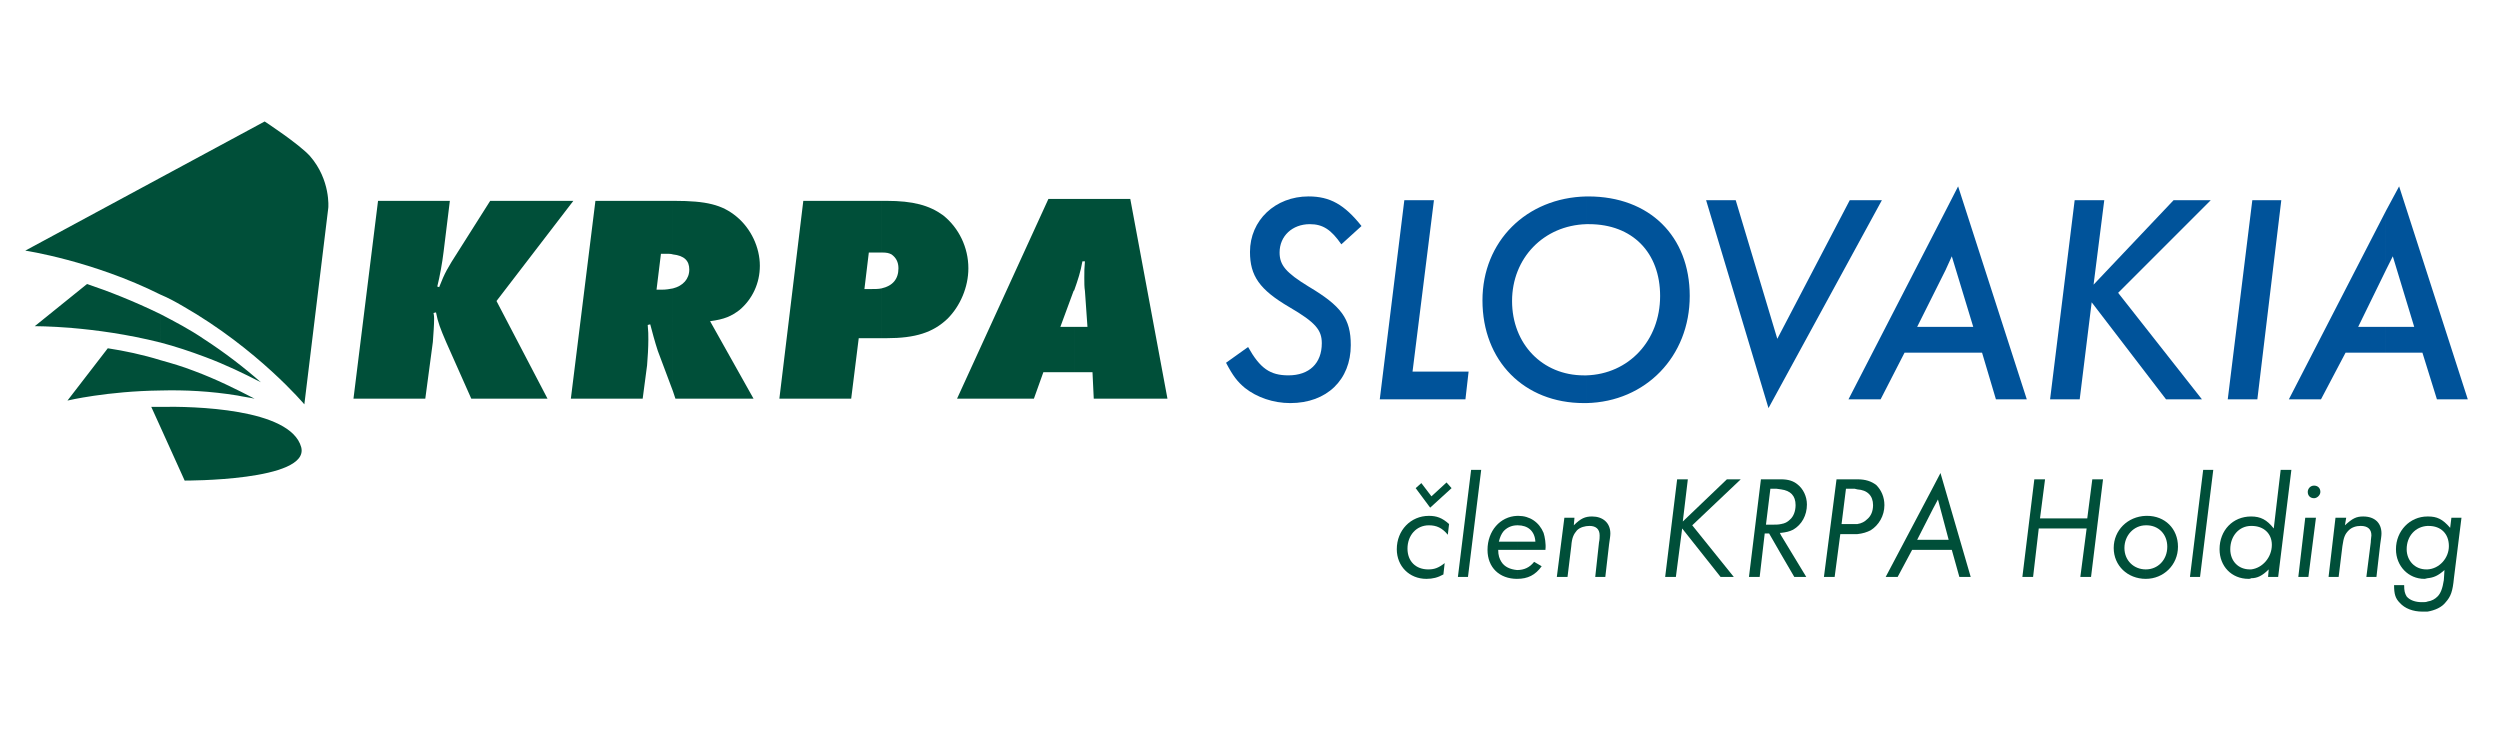 <?xml version="1.0" encoding="utf-8"?>
<!-- Generator: Adobe Illustrator 16.0.0, SVG Export Plug-In . SVG Version: 6.00 Build 0)  -->
<!DOCTYPE svg PUBLIC "-//W3C//DTD SVG 1.1//EN" "http://www.w3.org/Graphics/SVG/1.1/DTD/svg11.dtd">
<svg version="1.1" id="Vrstva_1" xmlns="http://www.w3.org/2000/svg" xmlns:xlink="http://www.w3.org/1999/xlink" x="0px" y="0px"
	 width="297.641px" height="87.871px" viewBox="0 0 297.641 87.871" enable-background="new 0 0 297.641 87.871"
	 xml:space="preserve">
<g>
	<path fill-rule="evenodd" clip-rule="evenodd" fill="#004F39" d="M31.06,45.513c-1.95-1.724-4.275-3.524-6.826-5.175
		c-1.65-1.124-3.375-2.025-5.101-2.925v3.375c1.726,0.45,3.526,1.05,5.326,1.726C26.86,43.414,29.034,44.464,31.06,45.513
		L31.06,45.513z M19.134,50.915V48.44c3.75-0.075,15.452,0.15,16.727,4.8c1.05,4.051-13.876,3.976-13.876,3.976L19.134,50.915
		L19.134,50.915z M19.134,46.49v-3.601c1.35,0.375,2.625,0.75,3.976,1.275c2.625,0.975,5.025,2.175,7.201,3.301
		c-0.675-0.151-1.35-0.227-2.025-0.376C25.059,46.565,21.984,46.414,19.134,46.49L19.134,46.49z M19.134,35.088V21.138l12.376-6.676
		c0,0,4.126,2.7,5.4,4.125c2.476,2.851,2.176,6.151,2.176,6.151l-2.851,23.401c0,0-5.551-6.6-14.476-11.701
		C20.859,35.913,20.034,35.463,19.134,35.088z M19.134,37.414c-3.225-1.575-6.3-2.775-8.775-3.6l-6.226,5.025
		c0,0,6.976-0.075,15.001,1.95V37.414L19.134,37.414z M19.134,21.138v13.951c-8.1-4.05-16.126-5.25-16.126-5.25L19.134,21.138
		L19.134,21.138z M19.134,42.889v3.601c-6.375,0.075-11.101,1.199-11.101,1.199l4.8-6.225
		C14.783,41.764,16.959,42.213,19.134,42.889L19.134,42.889z M19.134,48.44v2.475l-1.125-2.475
		C18.009,48.44,18.459,48.44,19.134,48.44z"/>
	<path fill-rule="evenodd" clip-rule="evenodd" fill="#004F39" d="M52.811,29.988c-0.15,1.275-0.45,2.925-0.75,4.125l0.225,0.075
		c0.675-1.725,0.975-2.25,2.325-4.35l3.75-5.926h9.901l-9.151,11.926l6.075,11.627h-9.076l-3-6.751
		c-0.675-1.575-0.975-2.325-1.2-3.525l-0.3,0.075c0.075,0.3,0.075,0.6,0.075,0.675c0,0.75-0.075,1.725-0.15,2.775l-0.9,6.751h-8.551
		l2.925-23.553h8.551L52.811,29.988z"/>
	<path fill-rule="evenodd" clip-rule="evenodd" fill="#004F39" d="M89.714,47.465h-9.3l-0.3-0.9V34.338
		c1.2-0.3,1.95-1.125,1.95-2.25c0-1.05-0.6-1.65-1.95-1.799v-6.376h0.15c3.825,0,5.701,0.45,7.426,1.875
		c1.725,1.425,2.775,3.676,2.775,5.851c0,2.1-0.9,3.976-2.4,5.25c-0.975,0.75-1.8,1.125-3.525,1.35L89.714,47.465z M80.114,46.565
		l-1.8-4.801c-0.3-0.899-0.75-2.549-0.899-3.15l-0.3,0.075c0.075,0.75,0.075,1.201,0.075,1.726c0,0.976-0.075,2.175-0.15,3.075
		l-0.525,3.976h-8.551l2.925-23.553h9.226v6.376c-0.225-0.076-0.525-0.076-0.75-0.076h-0.675l-0.525,4.275h0.675
		c0.45,0,0.9-0.075,1.275-0.15V46.565z"/>
	<path fill-rule="evenodd" clip-rule="evenodd" fill="#004F39" d="M104.941,23.913h0.6c3.15,0,5.101,0.525,6.75,1.725
		c1.875,1.5,3,3.826,3,6.301c0,2.25-0.975,4.5-2.475,6c-1.726,1.65-3.826,2.325-7.275,2.325h-0.6v-5.926
		c1.35-0.3,2.025-1.125,2.025-2.4c0-0.75-0.3-1.275-0.825-1.65c-0.3-0.151-0.525-0.226-1.2-0.226V23.913z M101.34,47.465h-8.551
		l2.85-23.553h9.301v6.15c-0.15,0-0.375,0-0.601,0h-0.899l-0.525,4.351h0.825c0.45,0,0.825,0,1.2-0.075v5.926h-2.701L101.34,47.465z
		"/>
	<path fill-rule="evenodd" clip-rule="evenodd" fill="#004F39" d="M127.892,23.688h6.676l4.425,23.777h-8.775l-0.15-3.151h-2.176
		v-5.401h1.576l-0.3-4.275c-0.075-0.45-0.075-0.975-0.075-1.575c0-0.825,0-1.125,0.075-1.95h-0.3
		c-0.225,1.275-0.525,2.175-0.975,3.45V23.688z M123.092,47.465h-9.15l10.876-23.777h3.075v10.875
		c-0.075,0.076-0.075,0.076-0.075,0.076l-1.575,4.275h1.65v5.401h-3.675L123.092,47.465z"/>
	<g>
		<path fill-rule="evenodd" clip-rule="evenodd" fill="#00539A" d="M159.695,29.088c-1.201-1.725-2.176-2.4-3.75-2.4
			c-2.1,0-3.602,1.425-3.602,3.375c0,1.5,0.751,2.4,3.451,4.051c3.9,2.325,5.025,3.825,5.025,6.975c0,4.126-2.851,6.901-7.201,6.901
			c-2.024,0-3.975-0.676-5.4-1.801c-0.9-0.75-1.425-1.425-2.25-3l2.625-1.875c1.426,2.549,2.625,3.375,4.8,3.375
			c2.477,0,3.976-1.425,3.976-3.825c0-1.576-0.748-2.476-3.825-4.276c-3.6-2.101-4.725-3.75-4.725-6.601c0-3.75,3-6.601,6.976-6.601
			c2.551,0,4.274,0.975,6.301,3.525L159.695,29.088z"/>
		<polygon fill-rule="evenodd" clip-rule="evenodd" fill="#00539A" points="168.172,44.239 174.847,44.239 174.47,47.54 
			164.271,47.54 167.194,23.837 170.72,23.837 		"/>
		<path fill-rule="evenodd" clip-rule="evenodd" fill="#00539A" d="M201.174,35.239c0,7.201-5.252,12.601-12.302,12.751v-3.3
			c5.025-0.151,8.775-4.126,8.775-9.451c0-5.176-3.3-8.551-8.475-8.551c-0.075,0-0.226,0-0.301,0v-3.3c0.075,0,0.15,0,0.226,0
			C196.374,23.388,201.174,28.113,201.174,35.239z M188.872,47.99c-0.15,0-0.224,0-0.299,0c-7.126,0-12.076-5.025-12.076-12.226
			c0-7.051,5.25-12.226,12.375-12.376v3.3c-5.101,0.149-8.851,4.05-8.851,9.15c0,5.101,3.602,8.852,8.552,8.852
			c0.148,0,0.224,0,0.299,0V47.99z"/>
		<polygon fill-rule="evenodd" clip-rule="evenodd" fill="#00539A" points="210.55,48.59 203.123,23.837 206.648,23.837 
			211.599,40.338 220.224,23.837 224.05,23.837 		"/>
		<path fill-rule="evenodd" clip-rule="evenodd" fill="#00539A" d="M231.626,25.113l1.5-2.925l8.175,25.352h-3.674l-1.65-5.551
			h-4.351v-3.075h3.301l-2.552-8.4l-0.749,1.65V25.113z M223.9,47.54h-3.825l11.551-22.427v7.051l-3.375,6.75h3.375v3.075h-4.877
			L223.9,47.54z"/>
		<polygon fill-rule="evenodd" clip-rule="evenodd" fill="#00539A" points="249.253,33.889 258.777,23.837 263.202,23.837 
			252.177,34.863 262.152,47.54 257.878,47.54 249.027,35.988 247.602,47.54 244.076,47.54 247.002,23.837 250.526,23.837 		"/>
		<polygon fill-rule="evenodd" clip-rule="evenodd" fill="#00539A" points="268.753,47.54 265.228,47.54 268.152,23.837 
			271.603,23.837 		"/>
		<path fill-rule="evenodd" clip-rule="evenodd" fill="#00539A" d="M284.055,25.113l1.575-2.925l8.175,25.352h-3.675l-1.726-5.551
			h-4.35v-3.075h3.373l-2.549-8.4l-0.824,1.65V25.113z M276.33,47.54h-3.825l11.551-22.427v7.051l-3.3,6.75h3.3v3.075h-4.802
			L276.33,47.54z"/>
	</g>
	<path fill-rule="evenodd" clip-rule="evenodd" fill="#004F39" d="M172.371,63.666c-0.676-0.824-1.349-1.125-2.25-1.125
		c-1.5,0-2.55,1.2-2.55,2.775c0,1.5,0.975,2.476,2.474,2.476c0.676,0,1.201-0.15,1.952-0.751l-0.151,1.351
		c-0.675,0.375-1.275,0.525-2.024,0.525c-2.026,0-3.525-1.501-3.525-3.526c0-2.25,1.649-3.975,3.825-3.975
		c0.901,0,1.574,0.225,2.4,0.975L172.371,63.666L172.371,63.666z M172.22,57.44l0.6,0.676l-2.549,2.324l-1.726-2.324l0.676-0.601
		l1.2,1.575L172.22,57.44z"/>
	<polygon fill-rule="evenodd" clip-rule="evenodd" fill="#004F39" points="174.771,68.691 173.571,68.691 175.146,55.94 
		176.346,55.94 	"/>
	<path fill-rule="evenodd" clip-rule="evenodd" fill="#004F39" d="M180.621,67.867L180.621,67.867c0.826,0,1.5-0.301,2.025-0.976
		l0.901,0.524c-0.751,1.05-1.65,1.501-2.927,1.501l0,0V67.867L180.621,67.867z M180.621,61.416c0.076,0,0.076,0,0.151,0
		c1.349,0,2.474,0.75,2.999,2.025c0.15,0.45,0.301,1.35,0.226,1.949v0.075h-3.376v-0.975h2.176c-0.075-1.275-0.899-1.95-2.1-1.95
		h-0.076V61.416z M178.371,65.465c0,0.676,0.15,1.05,0.377,1.426c0.374,0.6,1.05,0.9,1.873,0.976v1.05
		c-2.1,0-3.523-1.351-3.523-3.451c0-2.25,1.499-3.976,3.523-4.05v1.125c-0.675,0-1.275,0.301-1.649,0.75
		c-0.224,0.3-0.375,0.601-0.525,1.2h2.175v0.975H178.371z"/>
	<path fill-rule="evenodd" clip-rule="evenodd" fill="#004F39" d="M187.372,62.541c0.824-0.825,1.35-1.051,2.176-1.051
		c1.275,0,2.175,0.751,2.175,2.025c0,0.301-0.075,0.75-0.15,1.275l-0.45,3.9h-1.2l0.45-4.125c0.075-0.301,0.075-0.675,0.075-0.825
		c0-0.75-0.45-1.126-1.201-1.126c-0.524,0-1.123,0.151-1.499,0.525c-0.375,0.45-0.601,0.826-0.676,1.876l-0.449,3.675h-1.274
		l0.899-7.051h1.201L187.372,62.541z"/>
	<polygon fill-rule="evenodd" clip-rule="evenodd" fill="#004F39" points="200.347,62.09 205.598,57.065 207.249,57.065 
		201.472,62.541 206.423,68.691 204.848,68.691 200.272,62.917 199.523,68.691 198.248,68.691 199.674,57.065 200.948,57.065 	"/>
	<path fill-rule="evenodd" clip-rule="evenodd" fill="#004F39" d="M215.05,68.691h-1.426l-1.575-2.7v-2.25L215.05,68.691
		L215.05,68.691z M212.049,57.065c0.899,0,1.5,0.226,1.951,0.6c0.674,0.525,1.125,1.426,1.125,2.401c0,1.274-0.6,2.399-1.649,3
		c-0.452,0.225-0.826,0.3-1.427,0.375V62.39c0.45-0.074,0.751-0.225,1.05-0.524c0.45-0.376,0.676-1.05,0.676-1.725
		c0-1.125-0.601-1.726-1.726-1.876V57.065z M212.049,65.991l-1.424-2.476h-0.525l-0.601,5.176h-1.275l1.425-11.626h1.876
		c0.226,0,0.374,0,0.524,0v1.2c-0.15,0-0.374-0.075-0.524-0.075h-0.751l-0.525,4.275h0.751c0.374,0,0.751,0,1.05-0.075v1.051
		c-0.075,0-0.15,0-0.15,0l0.15,0.3V65.991z"/>
	<path fill-rule="evenodd" clip-rule="evenodd" fill="#004F39" d="M221.126,57.065c0.975,0,1.649,0.226,2.25,0.675
		c0.601,0.601,0.975,1.426,0.975,2.401c0,1.274-0.676,2.399-1.65,2.999c-0.449,0.226-0.901,0.375-1.574,0.45v-1.2
		c0.524-0.074,0.898-0.3,1.198-0.599c0.451-0.376,0.675-0.976,0.675-1.65c0-1.125-0.675-1.801-1.873-1.876V57.065z M220.824,57.065
		c0.15,0,0.226,0,0.302,0v1.2c-0.076,0-0.227-0.075-0.302-0.075h-1.05l-0.524,4.2h1.125c0.299,0,0.524,0,0.751,0v1.2
		c-0.227,0-0.525,0-0.826,0h-1.201l-0.673,5.101h-1.276l1.5-11.626H220.824z"/>
	<path fill-rule="evenodd" clip-rule="evenodd" fill="#004F39" d="M230.125,58.041l0.901-1.725l3.6,12.375h-1.35l-0.901-3.226h-2.25
		v-1.2h1.876l-1.276-4.8l-0.6,1.125V58.041z M225.926,68.691h-1.425l5.624-10.65v2.55l-1.874,3.675h1.874v1.2h-2.475L225.926,68.691
		z"/>
	<polygon fill-rule="evenodd" clip-rule="evenodd" fill="#004F39" points="248.951,68.691 247.677,68.691 248.427,62.917 
		242.727,62.917 242.052,68.691 240.776,68.691 242.2,57.065 243.476,57.065 242.876,61.715 248.502,61.715 249.102,57.065 
		250.378,57.065 	"/>
	<path fill-rule="evenodd" clip-rule="evenodd" fill="#004F39" d="M259.302,65.091c0,2.175-1.724,3.825-3.825,3.825v-1.125
		c1.427,0,2.552-1.125,2.552-2.7c0-1.501-1.05-2.551-2.477-2.551h-0.075v-1.125c0.075,0,0.075,0,0.15,0
		C257.727,61.416,259.302,62.917,259.302,65.091z M255.476,68.917L255.476,68.917c-2.175,0-3.825-1.575-3.825-3.676
		s1.65-3.751,3.825-3.825v1.125c-1.424,0-2.549,1.2-2.549,2.7c0,1.501,1.125,2.551,2.549,2.551l0,0V68.917z"/>
	<polygon fill-rule="evenodd" clip-rule="evenodd" fill="#004F39" points="261.928,68.691 260.728,68.691 262.302,55.94 
		263.504,55.94 	"/>
	<path fill-rule="evenodd" clip-rule="evenodd" fill="#004F39" d="M271.229,68.691h-1.201l0.075-0.899
		c-0.75,0.75-1.351,1.05-2.1,1.05v-1.05c1.35-0.15,2.475-1.426,2.475-2.926c0-1.351-0.975-2.251-2.399-2.251h-0.075V61.49l0,0
		c1.125,0,1.874,0.376,2.7,1.427l0.824-6.977h1.275L271.229,68.691z M268.004,68.841c-0.075,0.075-0.226,0.075-0.301,0.075
		c-2.024,0-3.451-1.501-3.451-3.526c0-2.25,1.577-3.9,3.752-3.9v1.125c-1.426,0-2.476,1.201-2.476,2.775
		c0,1.426,0.975,2.401,2.325,2.401c0.075,0,0.075,0,0.15,0V68.841z"/>
	<path fill-rule="evenodd" clip-rule="evenodd" fill="#004F39" d="M274.828,68.691h-1.2l0.826-7.051h1.275L274.828,68.691
		L274.828,68.691z M276.255,58.565c0,0.376-0.377,0.75-0.751,0.75c-0.449,0-0.751-0.299-0.751-0.75c0-0.375,0.302-0.75,0.751-0.75
		S276.255,58.116,276.255,58.565z"/>
	<path fill-rule="evenodd" clip-rule="evenodd" fill="#004F39" d="M279.178,62.541c0.901-0.825,1.351-1.051,2.175-1.051
		c1.351,0,2.177,0.751,2.177,2.025c0,0.301-0.075,0.75-0.15,1.275l-0.449,3.9h-1.2l0.524-4.125c0-0.301,0.075-0.675,0.075-0.825
		c0-0.75-0.449-1.126-1.275-1.126c-0.525,0-1.05,0.151-1.425,0.525c-0.451,0.45-0.6,0.826-0.751,1.876l-0.449,3.675h-1.2
		l0.824-7.051h1.275L279.178,62.541z"/>
	<path fill-rule="evenodd" clip-rule="evenodd" fill="#004F39" d="M292.155,68.841c-0.15,1.574-0.374,2.175-0.975,2.851
		c-0.451,0.6-1.275,0.975-2.175,1.125v-1.2c0.525-0.075,0.899-0.301,1.198-0.601c0.377-0.374,0.601-0.975,0.751-1.95l0.075-1.199
		c-0.751,0.675-1.275,0.899-2.024,0.975v-1.05c1.424-0.075,2.55-1.352,2.55-2.775c0-1.501-0.975-2.401-2.401-2.401
		c0,0-0.075,0-0.148,0V61.49h0.073c1.052,0,1.726,0.302,2.627,1.352l0.148-1.201h1.2L292.155,68.841z M289.006,72.817
		c-0.15,0-0.376,0-0.601,0c-1.125,0-2.102-0.375-2.699-1.051c-0.525-0.525-0.676-1.05-0.676-2.1h1.2c0,0.674,0.073,0.976,0.299,1.35
		c0.375,0.45,1.051,0.676,1.801,0.676c0.3,0,0.525,0,0.676-0.075V72.817L289.006,72.817z M289.006,68.841
		c-0.075,0-0.226,0.075-0.376,0.075c-1.874,0-3.376-1.501-3.376-3.526c0-2.175,1.65-3.9,3.752-3.9v1.125
		c-1.426,0.075-2.477,1.201-2.477,2.775c0,1.352,0.975,2.401,2.326,2.401c0.075,0,0.15,0,0.15,0V68.841z"/>
</g>
</svg>
